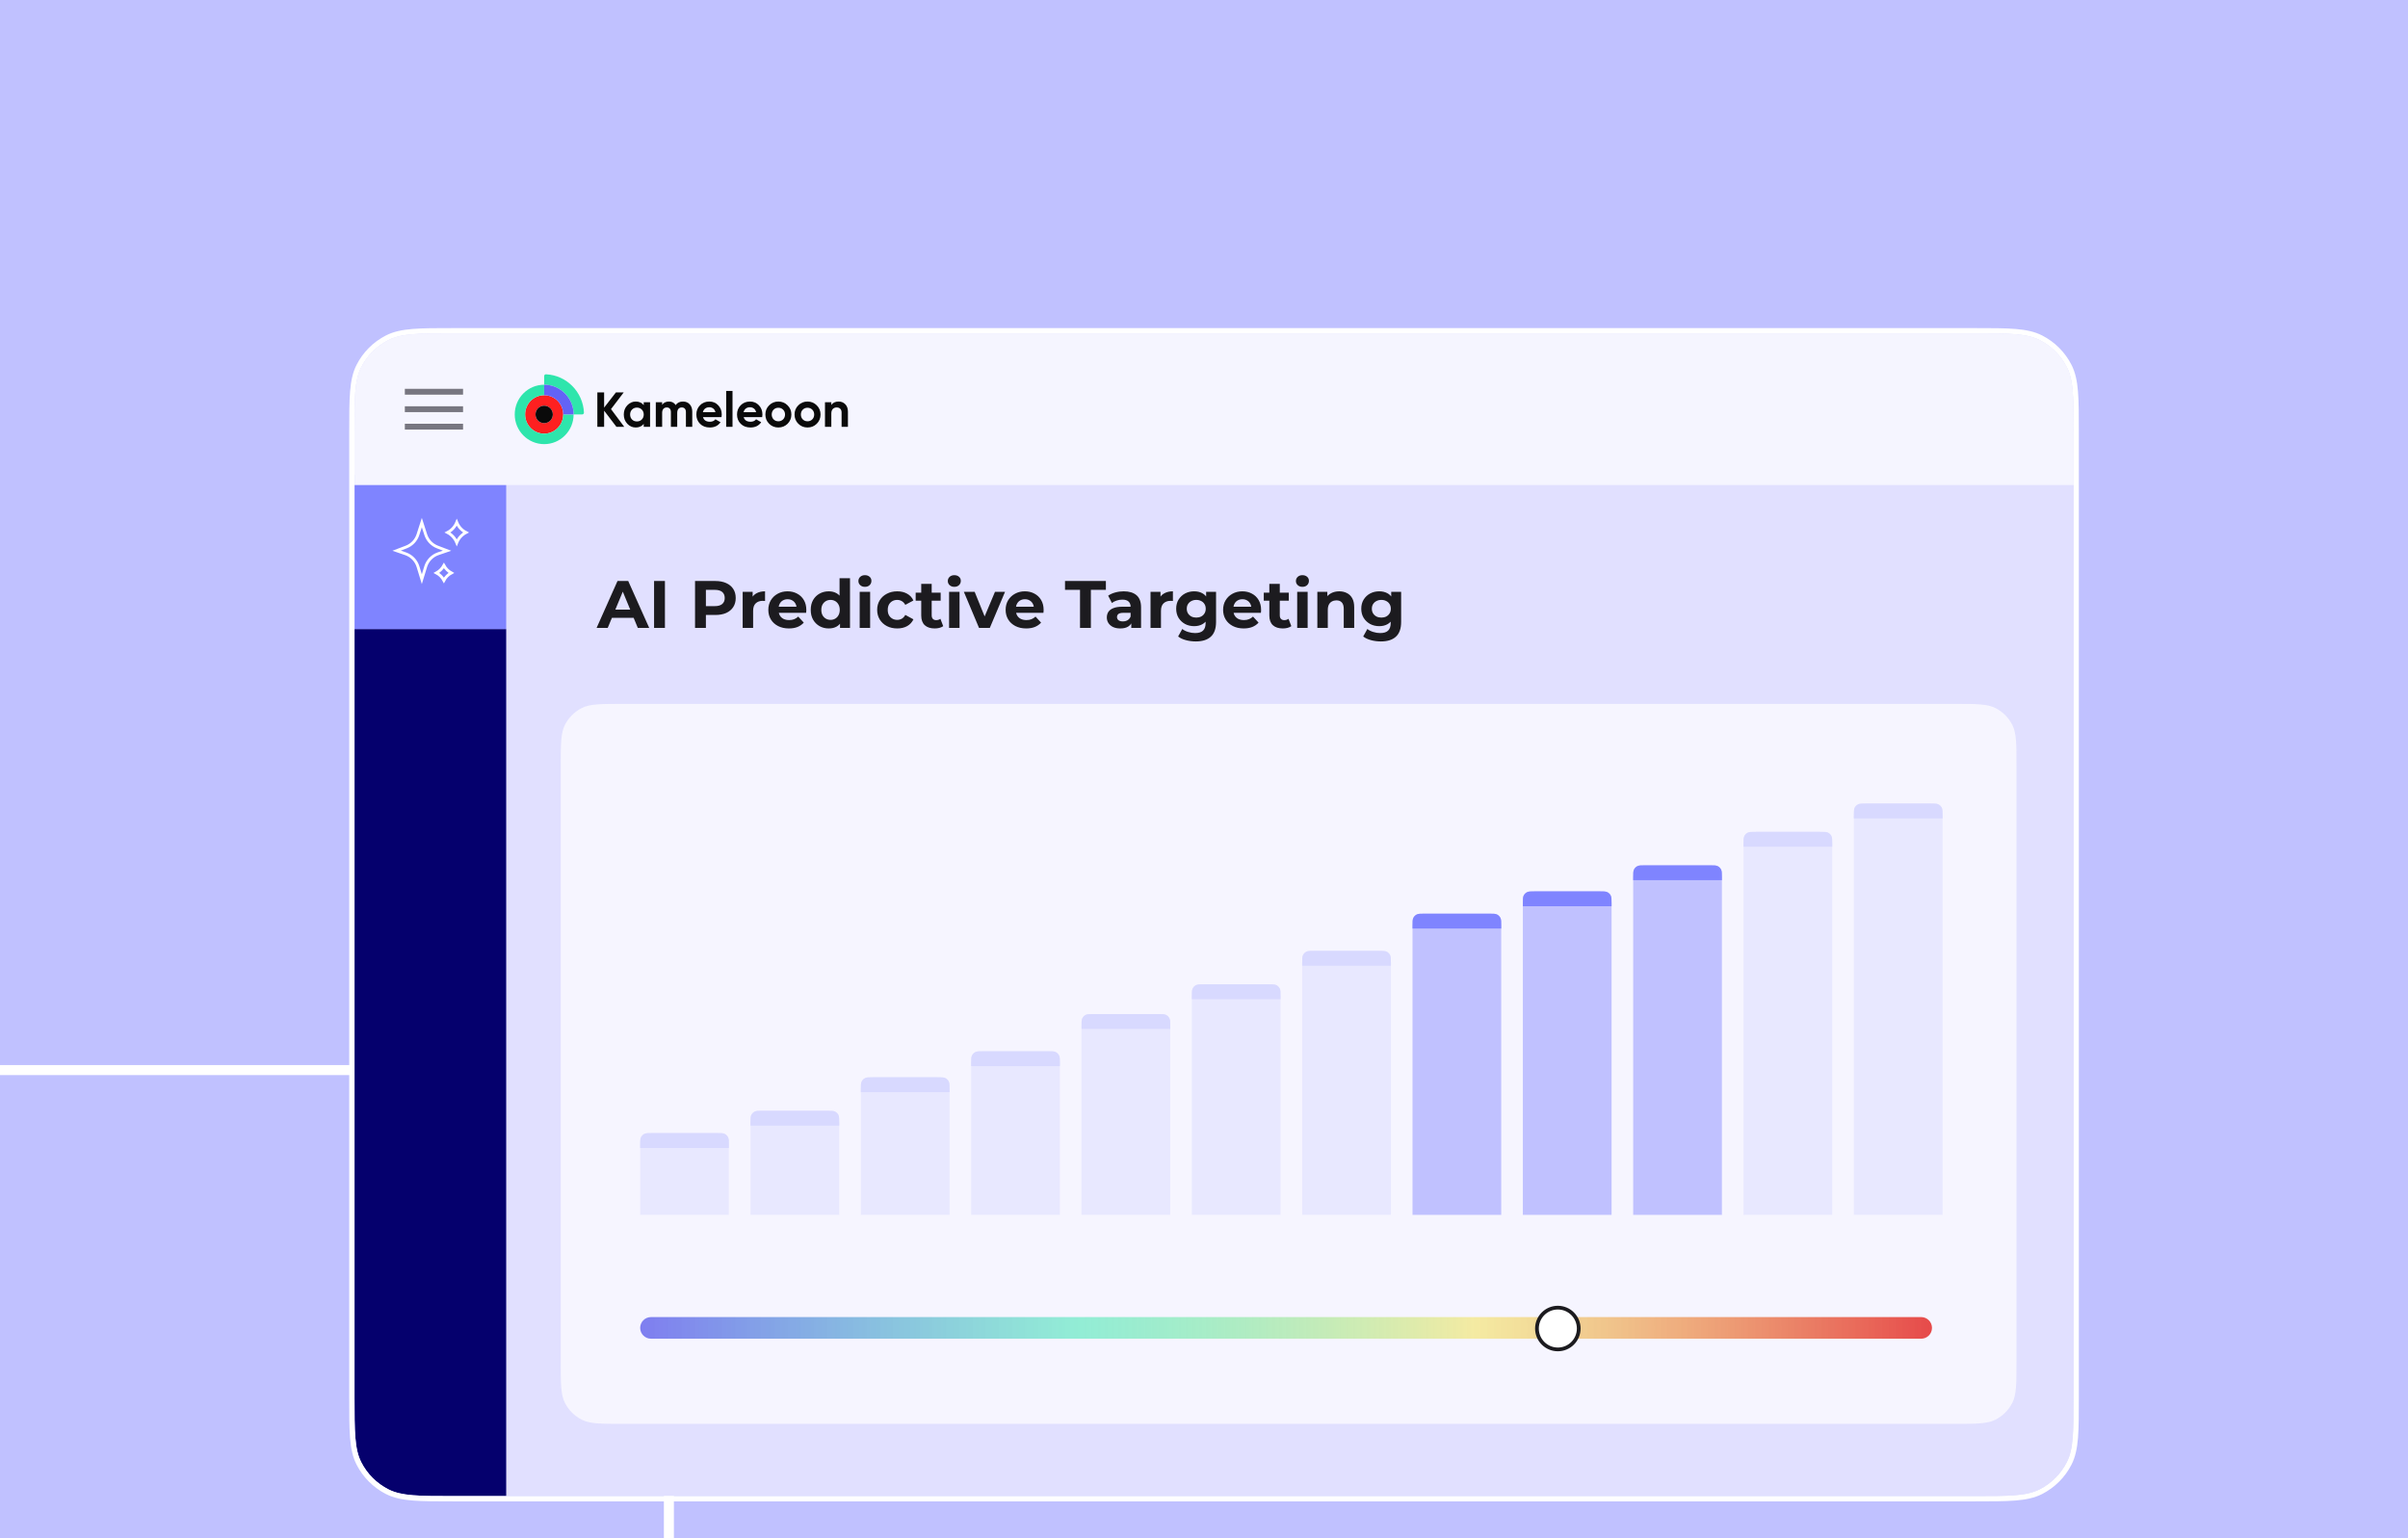 <svg width="720" height="460" viewBox="0 0 720 460" fill="none" xmlns="http://www.w3.org/2000/svg">
<rect width="720" height="460" fill="#C0C1FF"/>
<path d="M200 460V410.72C200 378.3 200 362.09 193.491 349.796C188.238 339.875 180.125 331.762 170.204 326.509C157.91 320 141.7 320 109.28 320H4.76837e-06" stroke="white" stroke-width="3"/>
<g filter="url(#filter0_dddddd_5866_1398)">
<g clip-path="url(#clip0_5866_1398)">
<path d="M106 89.671C106 79.285 106 74.092 108.021 70.125C109.799 66.636 112.636 63.799 116.125 62.021C120.092 60 125.285 60 135.671 60H590.329C600.715 60 605.908 60 609.875 62.021C613.364 63.799 616.201 66.636 617.979 70.125C620 74.092 620 79.285 620 89.671V378.035C620 388.421 620 393.614 617.979 397.581C616.201 401.07 613.364 403.907 609.875 405.685C605.908 407.706 600.715 407.706 590.329 407.706H135.671C125.285 407.706 120.092 407.706 116.125 405.685C112.636 403.907 109.799 401.07 108.021 397.581C106 393.614 106 388.421 106 378.035V89.671Z" fill="#E1E0FF"/>
<path d="M167.443 189.445C167.443 186.101 167.443 183.606 167.605 181.628C167.766 179.652 168.088 178.211 168.72 176.97C169.843 174.767 171.634 172.975 173.838 171.852C175.078 171.22 176.52 170.899 178.495 170.737C180.474 170.576 182.969 170.576 186.312 170.576H584.285C587.629 170.576 590.123 170.576 592.102 170.737C594.077 170.899 595.519 171.22 596.759 171.852C598.963 172.975 600.754 174.767 601.877 176.97C602.509 178.211 602.831 179.652 602.992 181.628C603.154 183.606 603.154 186.101 603.154 189.445V367.455C603.154 370.799 603.154 373.294 602.992 375.272C602.831 377.248 602.509 378.689 601.877 379.93C600.754 382.133 598.963 383.925 596.759 385.048C595.519 385.68 594.077 386.001 592.102 386.163C590.123 386.324 587.629 386.324 584.285 386.324H186.312C182.968 386.324 180.474 386.324 178.495 386.163C176.52 386.001 175.078 385.68 173.838 385.048C171.634 383.925 169.843 382.133 168.72 379.93C168.088 378.689 167.766 377.248 167.605 375.272C167.443 373.294 167.443 370.799 167.443 367.455V189.445Z" fill="#FBFAFF" fill-opacity="0.8" stroke="#E1E0FF" stroke-width="0.433"/>
<g opacity="0.25">
<path d="M191.415 302.807C191.415 301.526 191.415 300.885 191.664 300.396C191.884 299.965 192.234 299.615 192.664 299.396C193.154 299.146 193.794 299.146 195.076 299.146H214.279C215.561 299.146 216.202 299.146 216.691 299.396C217.122 299.615 217.472 299.965 217.691 300.396C217.941 300.885 217.941 301.526 217.941 302.807V323.612H191.415V302.807Z" fill="#C0C1FF"/>
<path d="M191.415 302.807C191.415 301.526 191.415 300.885 191.664 300.396C191.884 299.965 192.234 299.615 192.664 299.396C193.154 299.146 193.794 299.146 195.076 299.146H214.279C215.561 299.146 216.202 299.146 216.691 299.396C217.122 299.615 217.472 299.965 217.691 300.396C217.941 300.885 217.941 301.526 217.941 302.807V303.595H191.415V302.807Z" fill="#7F84FF"/>
</g>
<g opacity="0.25">
<path d="M224.405 296.135C224.405 294.853 224.405 294.212 224.655 293.723C224.874 293.292 225.224 292.942 225.655 292.723C226.144 292.473 226.785 292.473 228.067 292.473H247.27C248.551 292.473 249.192 292.473 249.682 292.723C250.112 292.942 250.462 293.292 250.682 293.723C250.931 294.212 250.931 294.853 250.931 296.135V323.612H224.405V296.135Z" fill="#C0C1FF"/>
<path d="M224.405 296.135C224.405 294.853 224.405 294.212 224.655 293.723C224.874 293.292 225.224 292.942 225.655 292.723C226.144 292.473 226.785 292.473 228.067 292.473H247.27C248.551 292.473 249.192 292.473 249.682 292.723C250.112 292.942 250.462 293.292 250.682 293.723C250.931 294.212 250.931 294.853 250.931 296.135V296.922H224.405V296.135Z" fill="#7F84FF"/>
</g>
<g opacity="0.25">
<path d="M257.396 286.126C257.396 284.844 257.396 284.204 257.645 283.714C257.865 283.283 258.215 282.933 258.645 282.714C259.135 282.465 259.776 282.465 261.057 282.465H280.26C281.542 282.465 282.183 282.465 282.672 282.714C283.103 282.933 283.453 283.283 283.672 283.714C283.922 284.204 283.922 284.844 283.922 286.126V323.612H257.396V286.126Z" fill="#C0C1FF"/>
<path d="M257.396 286.126C257.396 284.844 257.396 284.204 257.645 283.714C257.865 283.283 258.215 282.933 258.645 282.714C259.135 282.465 259.776 282.465 261.057 282.465H280.26C281.542 282.465 282.183 282.465 282.672 282.714C283.103 282.933 283.453 283.283 283.672 283.714C283.922 284.204 283.922 284.844 283.922 286.126V286.913H257.396V286.126Z" fill="#7F84FF"/>
</g>
<g opacity="0.25">
<path d="M290.386 278.341C290.386 277.06 290.386 276.419 290.636 275.929C290.855 275.499 291.205 275.149 291.636 274.929C292.125 274.68 292.766 274.68 294.048 274.68H313.251C314.532 274.68 315.173 274.68 315.663 274.929C316.093 275.149 316.443 275.499 316.663 275.929C316.912 276.419 316.912 277.06 316.912 278.341V323.612H290.386V278.341Z" fill="#C0C1FF"/>
<path d="M290.386 278.341C290.386 277.06 290.386 276.419 290.636 275.929C290.855 275.499 291.205 275.149 291.636 274.929C292.125 274.68 292.766 274.68 294.048 274.68H313.251C314.532 274.68 315.173 274.68 315.663 274.929C316.093 275.149 316.443 275.499 316.663 275.929C316.912 276.419 316.912 277.06 316.912 278.341V279.128H290.386V278.341Z" fill="#7F84FF"/>
</g>
<g opacity="0.25">
<path d="M323.377 267.22C323.377 265.939 323.377 265.298 323.626 264.808C323.846 264.378 324.196 264.028 324.626 263.808C325.116 263.559 325.757 263.559 327.038 263.559H346.241C347.523 263.559 348.164 263.559 348.653 263.808C349.084 264.028 349.434 264.378 349.653 264.808C349.903 265.298 349.903 265.939 349.903 267.22V323.612H323.377V267.22Z" fill="#C0C1FF"/>
<path d="M323.377 267.22C323.377 265.939 323.377 265.298 323.626 264.808C323.846 264.378 324.196 264.028 324.626 263.808C325.116 263.559 325.757 263.559 327.038 263.559H346.241C347.523 263.559 348.164 263.559 348.653 263.808C349.084 264.028 349.434 264.378 349.653 264.808C349.903 265.298 349.903 265.939 349.903 267.22V268.007H323.377V267.22Z" fill="#7F84FF"/>
</g>
<g opacity="0.25">
<path d="M356.367 258.323C356.367 257.042 356.367 256.401 356.617 255.911C356.836 255.481 357.186 255.131 357.617 254.911C358.106 254.662 358.747 254.662 360.029 254.662H379.232C380.514 254.662 381.154 254.662 381.644 254.911C382.074 255.131 382.424 255.481 382.644 255.911C382.893 256.401 382.893 257.042 382.893 258.323V323.612H356.367V258.323Z" fill="#C0C1FF"/>
<path d="M356.367 258.323C356.367 257.042 356.367 256.401 356.617 255.911C356.836 255.481 357.186 255.131 357.617 254.911C358.106 254.662 358.747 254.662 360.029 254.662H379.232C380.514 254.662 381.154 254.662 381.644 254.911C382.074 255.131 382.424 255.481 382.644 255.911C382.893 256.401 382.893 257.042 382.893 258.323V259.11H356.367V258.323Z" fill="#7F84FF"/>
</g>
<g opacity="0.25">
<path d="M389.358 248.318C389.358 247.036 389.358 246.395 389.607 245.906C389.827 245.475 390.177 245.125 390.607 244.906C391.097 244.656 391.738 244.656 393.019 244.656H412.222C413.504 244.656 414.145 244.656 414.634 244.906C415.065 245.125 415.415 245.475 415.634 245.906C415.884 246.395 415.884 247.036 415.884 248.318V323.612H389.358V248.318Z" fill="#C0C1FF"/>
<path d="M389.358 248.318C389.358 247.036 389.358 246.395 389.607 245.906C389.827 245.475 390.177 245.125 390.607 244.906C391.097 244.656 391.738 244.656 393.019 244.656H412.222C413.504 244.656 414.145 244.656 414.634 244.906C415.065 245.125 415.415 245.475 415.634 245.906C415.884 246.395 415.884 247.036 415.884 248.318V249.105H389.358V248.318Z" fill="#7F84FF"/>
</g>
<path d="M422.348 237.193C422.348 235.912 422.348 235.271 422.598 234.782C422.817 234.351 423.167 234.001 423.598 233.781C424.087 233.532 424.728 233.532 426.01 233.532H445.213C446.495 233.532 447.135 233.532 447.625 233.781C448.055 234.001 448.406 234.351 448.625 234.782C448.874 235.271 448.874 235.912 448.874 237.193V323.612H422.348V237.193Z" fill="#C0C1FF"/>
<path d="M422.348 237.193C422.348 235.912 422.348 235.271 422.598 234.782C422.817 234.351 423.167 234.001 423.598 233.781C424.087 233.532 424.728 233.532 426.01 233.532H445.213C446.495 233.532 447.135 233.532 447.625 233.781C448.055 234.001 448.406 234.351 448.625 234.782C448.874 235.271 448.874 235.912 448.874 237.193V237.98H422.348V237.193Z" fill="#7F84FF"/>
<path d="M455.339 230.521C455.339 229.239 455.339 228.598 455.588 228.109C455.808 227.678 456.158 227.328 456.588 227.109C457.078 226.859 457.719 226.859 459 226.859H478.204C479.485 226.859 480.126 226.859 480.615 227.109C481.046 227.328 481.396 227.678 481.615 228.109C481.865 228.598 481.865 229.239 481.865 230.521V323.612H455.339V230.521Z" fill="#C0C1FF"/>
<path d="M455.339 230.521C455.339 229.239 455.339 228.598 455.588 228.109C455.808 227.678 456.158 227.328 456.588 227.109C457.078 226.859 457.719 226.859 459 226.859H478.204C479.485 226.859 480.126 226.859 480.615 227.109C481.046 227.328 481.396 227.678 481.615 228.109C481.865 228.598 481.865 229.239 481.865 230.521V231.308H455.339V230.521Z" fill="#7F84FF"/>
<path d="M488.33 222.736C488.33 221.454 488.33 220.814 488.579 220.324C488.798 219.894 489.148 219.544 489.579 219.324C490.069 219.075 490.709 219.075 491.991 219.075H511.194C512.476 219.075 513.116 219.075 513.606 219.324C514.037 219.544 514.387 219.894 514.606 220.324C514.855 220.814 514.855 221.454 514.855 222.736V323.612H488.33V222.736Z" fill="#C0C1FF"/>
<path d="M488.33 222.736C488.33 221.454 488.33 220.814 488.579 220.324C488.798 219.894 489.148 219.544 489.579 219.324C490.069 219.075 490.709 219.075 491.991 219.075H511.194C512.476 219.075 513.116 219.075 513.606 219.324C514.037 219.544 514.387 219.894 514.606 220.324C514.855 220.814 514.855 221.454 514.855 222.736V223.523H488.33V222.736Z" fill="#7F84FF"/>
<g opacity="0.25">
<path d="M521.32 212.727C521.32 211.446 521.32 210.805 521.569 210.315C521.789 209.885 522.139 209.535 522.57 209.315C523.059 209.066 523.7 209.066 524.981 209.066H544.185C545.466 209.066 546.107 209.066 546.597 209.315C547.027 209.535 547.377 209.885 547.597 210.315C547.846 210.805 547.846 211.446 547.846 212.727V323.612H521.32V212.727Z" fill="#C0C1FF"/>
<path d="M521.32 212.727C521.32 211.446 521.32 210.805 521.569 210.315C521.789 209.885 522.139 209.535 522.57 209.315C523.059 209.066 523.7 209.066 524.981 209.066H544.185C545.466 209.066 546.107 209.066 546.597 209.315C547.027 209.535 547.377 209.885 547.597 210.315C547.846 210.805 547.846 211.446 547.846 212.727V213.514H521.32V212.727Z" fill="#7F84FF"/>
</g>
<g opacity="0.25">
<path d="M554.311 204.255C554.311 202.974 554.311 202.333 554.56 201.844C554.779 201.413 555.129 201.063 555.56 200.844C556.05 200.594 556.69 200.594 557.972 200.594H577.175C578.457 200.594 579.098 200.594 579.587 200.844C580.018 201.063 580.368 201.413 580.587 201.844C580.837 202.333 580.837 202.974 580.837 204.255V323.612H554.311V204.255Z" fill="#C0C1FF"/>
<path d="M554.311 204.255C554.311 202.974 554.311 202.333 554.56 201.844C554.779 201.413 555.129 201.063 555.56 200.844C556.05 200.594 556.69 200.594 557.972 200.594H577.175C578.457 200.594 579.098 200.594 579.587 200.844C580.018 201.063 580.368 201.413 580.587 201.844C580.837 202.333 580.837 202.974 580.837 204.255V205.043H554.311V204.255Z" fill="#7F84FF"/>
</g>
<path d="M574.437 354.172C576.223 354.172 577.671 355.62 577.671 357.406C577.671 359.192 576.223 360.639 574.437 360.639L194.649 360.639C192.863 360.639 191.415 359.192 191.415 357.406C191.415 355.62 192.863 354.172 194.649 354.172L574.437 354.172Z" fill="url(#paint0_linear_5866_1398)"/>
<path d="M465.8 363.842C462.35 363.842 459.553 361.045 459.553 357.595C459.553 354.145 462.35 351.348 465.8 351.348C469.25 351.348 472.047 354.145 472.047 357.595C472.047 361.045 469.25 363.842 465.8 363.842Z" fill="white" stroke="#1C1B1F" stroke-width="1.112"/>
<rect width="45.353" height="46.109" transform="translate(106 102.329)" fill="#7F84FF"/>
<path d="M124.971 120.175L126.131 116.573L127.291 120.175C127.841 121.884 129.137 123.251 130.815 123.892L133.669 124.983L131.018 125.893C129.223 126.508 127.832 127.947 127.277 129.761L126.131 133.503L124.985 129.761C124.43 127.947 123.039 126.508 121.244 125.893L118.592 124.983L121.447 123.892C123.124 123.251 124.42 121.884 124.971 120.175Z" stroke="white" stroke-width="0.855"/>
<path d="M133.821 119.542C135.064 118.896 136.041 117.828 136.572 116.529C137.104 117.828 138.08 118.896 139.324 119.542C138.078 120.192 137.1 121.266 136.572 122.575C136.044 121.266 135.066 120.192 133.821 119.542Z" stroke="white" stroke-width="0.855"/>
<path d="M130.508 131.634C131.439 131.116 132.208 130.347 132.726 129.415C133.244 130.347 134.012 131.116 134.943 131.634C134.001 132.136 133.227 132.909 132.726 133.854C132.224 132.909 131.451 132.136 130.508 131.634Z" stroke="white" stroke-width="0.855"/>
<path d="M106 148.438H151.353V409.218H135.856C125.296 409.218 120.015 409.218 115.996 407.13C112.609 405.37 109.847 402.609 108.088 399.222C106 395.203 106 389.922 106 379.361V148.438Z" fill="#05006D"/>
<path d="M105.244 89.856C105.244 79.296 105.244 74.015 107.332 69.996C109.091 66.609 111.853 63.847 115.24 62.088C119.259 60 124.54 60 135.1 60H593.167C603.728 60 609.008 60 613.028 62.088C616.415 63.847 619.176 66.609 620.936 69.996C623.024 74.015 623.024 79.296 623.024 89.856V105.353H105.244V89.856Z" fill="#F5F5FF"/>
<path d="M121.049 77.455H138.454" stroke="#777680" stroke-width="1.74"/>
<path d="M121.049 82.677H138.454" stroke="#777680" stroke-width="1.74"/>
<path d="M121.049 87.898H138.454" stroke="#777680" stroke-width="1.74"/>
<path fill-rule="evenodd" clip-rule="evenodd" d="M160.12 84.238C160.12 82.795 161.279 81.626 162.708 81.626C164.138 81.626 165.297 82.795 165.297 84.238C165.297 85.681 164.138 86.85 162.708 86.85C161.279 86.85 160.12 85.681 160.12 84.238ZM157.014 84.238C157.014 87.412 159.563 89.985 162.708 89.985C165.853 89.985 168.403 87.412 168.403 84.238C168.403 81.064 165.853 78.491 162.708 78.491C159.563 78.491 157.014 81.064 157.014 84.238Z" fill="#FE2020"/>
<path fill-rule="evenodd" clip-rule="evenodd" d="M162.708 75.356V78.491C159.563 78.491 157.014 81.064 157.014 84.238C157.014 87.412 159.563 89.985 162.708 89.985C165.853 89.985 168.403 87.412 168.403 84.238H171.509C171.509 89.143 167.568 93.12 162.708 93.12C157.848 93.12 153.908 89.143 153.908 84.238C153.908 79.333 157.848 75.356 162.708 75.356Z" fill="#2EE5AC"/>
<path fill-rule="evenodd" clip-rule="evenodd" d="M162.708 75.356V72.757C162.708 72.46 162.954 72.221 163.249 72.234C169.395 72.511 174.328 77.49 174.603 83.692C174.616 83.99 174.379 84.238 174.084 84.238H171.509C171.509 79.333 167.569 75.356 162.708 75.356Z" fill="#2EE5AC"/>
<path fill-rule="evenodd" clip-rule="evenodd" d="M162.708 78.491V75.356C167.569 75.356 171.509 79.333 171.509 84.238H168.403C168.403 81.064 165.853 78.491 162.708 78.491Z" fill="#6363F6"/>
<path fill-rule="evenodd" clip-rule="evenodd" d="M162.708 86.85C164.138 86.85 165.297 85.681 165.297 84.238C165.297 82.795 164.138 81.626 162.708 81.626C161.278 81.626 160.12 82.795 160.12 84.238C160.12 85.681 161.278 86.85 162.708 86.85Z" fill="#0A0A0A"/>
<path d="M186.642 87.934H184.307L180.635 83.117V87.934H178.608V77.654H180.635V82.192L184.16 77.654H186.495L182.691 82.647L186.642 87.934Z" fill="#0A0A0A"/>
<path d="M192.477 80.591H194.372V87.934H192.477V87.068C191.909 87.782 191.111 88.14 190.083 88.14C189.104 88.14 188.262 87.768 187.557 87.024C186.862 86.27 186.514 85.349 186.514 84.263C186.514 83.176 186.862 82.26 187.557 81.516C188.262 80.762 189.104 80.385 190.083 80.385C191.111 80.385 191.909 80.743 192.477 81.457V80.591ZM188.982 85.761C189.363 86.142 189.848 86.333 190.436 86.333C191.023 86.333 191.508 86.142 191.89 85.761C192.281 85.369 192.477 84.87 192.477 84.263C192.477 83.656 192.281 83.161 191.89 82.779C191.508 82.388 191.023 82.192 190.436 82.192C189.848 82.192 189.363 82.388 188.982 82.779C188.6 83.161 188.409 83.656 188.409 84.263C188.409 84.87 188.6 85.369 188.982 85.761Z" fill="#0A0A0A"/>
<path d="M204.211 80.385C205.053 80.385 205.724 80.659 206.223 81.208C206.732 81.756 206.987 82.49 206.987 83.411V87.934H205.092V83.543C205.092 83.102 204.985 82.76 204.769 82.515C204.554 82.27 204.25 82.148 203.859 82.148C203.428 82.148 203.09 82.29 202.845 82.574C202.61 82.858 202.493 83.269 202.493 83.807V87.934H200.598V83.543C200.598 83.102 200.491 82.76 200.275 82.515C200.06 82.27 199.756 82.148 199.365 82.148C198.944 82.148 198.606 82.29 198.351 82.574C198.106 82.858 197.984 83.269 197.984 83.807V87.934H196.089V80.591H197.984V81.369C198.425 80.713 199.105 80.385 200.025 80.385C200.926 80.385 201.592 80.738 202.023 81.443C202.512 80.738 203.242 80.385 204.211 80.385Z" fill="#0A0A0A"/>
<path d="M210.197 85.041C210.451 85.961 211.142 86.421 212.267 86.421C212.992 86.421 213.54 86.177 213.912 85.687L215.44 86.568C214.715 87.616 213.648 88.14 212.238 88.14C211.024 88.14 210.05 87.773 209.316 87.038C208.581 86.304 208.214 85.379 208.214 84.263C208.214 83.156 208.576 82.236 209.301 81.502C210.025 80.757 210.955 80.385 212.091 80.385C213.168 80.385 214.054 80.757 214.749 81.502C215.454 82.246 215.807 83.166 215.807 84.263C215.807 84.507 215.782 84.767 215.733 85.041H210.197ZM210.167 83.572H213.912C213.805 83.073 213.579 82.701 213.237 82.456C212.904 82.211 212.522 82.089 212.091 82.089C211.582 82.089 211.161 82.221 210.828 82.486C210.495 82.74 210.275 83.102 210.167 83.572Z" fill="#0A0A0A"/>
<path d="M217.129 87.934V77.213H219.024V87.934H217.129Z" fill="#0A0A0A"/>
<path d="M222.359 85.041C222.613 85.961 223.304 86.421 224.43 86.421C225.154 86.421 225.702 86.177 226.075 85.687L227.602 86.568C226.877 87.616 225.81 88.14 224.4 88.14C223.186 88.14 222.212 87.773 221.478 87.038C220.743 86.304 220.376 85.379 220.376 84.263C220.376 83.156 220.738 82.236 221.463 81.502C222.188 80.757 223.118 80.385 224.253 80.385C225.33 80.385 226.216 80.757 226.912 81.502C227.617 82.246 227.969 83.166 227.969 84.263C227.969 84.507 227.945 84.767 227.896 85.041H222.359ZM222.329 83.572H226.075C225.967 83.073 225.742 82.701 225.399 82.456C225.066 82.211 224.684 82.089 224.253 82.089C223.744 82.089 223.323 82.221 222.99 82.486C222.657 82.74 222.437 83.102 222.329 83.572Z" fill="#0A0A0A"/>
<path d="M235.491 87.024C234.737 87.768 233.816 88.14 232.73 88.14C231.643 88.14 230.722 87.768 229.969 87.024C229.224 86.27 228.852 85.349 228.852 84.263C228.852 83.176 229.224 82.26 229.969 81.516C230.722 80.762 231.643 80.385 232.73 80.385C233.816 80.385 234.737 80.762 235.491 81.516C236.245 82.26 236.622 83.176 236.622 84.263C236.622 85.349 236.245 86.27 235.491 87.024ZM231.305 85.717C231.687 86.098 232.162 86.289 232.73 86.289C233.298 86.289 233.772 86.098 234.154 85.717C234.536 85.335 234.727 84.85 234.727 84.263C234.727 83.675 234.536 83.191 234.154 82.809C233.772 82.427 233.298 82.236 232.73 82.236C232.162 82.236 231.687 82.427 231.305 82.809C230.933 83.191 230.747 83.675 230.747 84.263C230.747 84.85 230.933 85.335 231.305 85.717Z" fill="#0A0A0A"/>
<path d="M244.211 87.024C243.457 87.768 242.536 88.14 241.45 88.14C240.363 88.14 239.443 87.768 238.689 87.024C237.945 86.27 237.572 85.349 237.572 84.263C237.572 83.176 237.945 82.26 238.689 81.516C239.443 80.762 240.363 80.385 241.45 80.385C242.536 80.385 243.457 80.762 244.211 81.516C244.965 82.26 245.342 83.176 245.342 84.263C245.342 85.349 244.965 86.27 244.211 87.024ZM240.025 85.717C240.407 86.098 240.882 86.289 241.45 86.289C242.018 86.289 242.492 86.098 242.874 85.717C243.256 85.335 243.447 84.85 243.447 84.263C243.447 83.675 243.256 83.191 242.874 82.809C242.492 82.427 242.018 82.236 241.45 82.236C240.882 82.236 240.407 82.427 240.025 82.809C239.653 83.191 239.467 83.675 239.467 84.263C239.467 84.85 239.653 85.335 240.025 85.717Z" fill="#0A0A0A"/>
<path d="M250.757 80.385C251.56 80.385 252.221 80.655 252.74 81.193C253.269 81.732 253.533 82.476 253.533 83.425V87.934H251.638V83.66C251.638 83.171 251.506 82.799 251.242 82.544C250.977 82.28 250.625 82.148 250.184 82.148C249.695 82.148 249.303 82.299 249.009 82.603C248.716 82.907 248.569 83.362 248.569 83.969V87.934H246.674V80.591H248.569V81.413C249.029 80.728 249.759 80.385 250.757 80.385Z" fill="#0A0A0A"/>
<path d="M178.384 148.076L184.636 134.05H187.842L194.114 148.076H190.708L185.578 135.693H186.86L181.711 148.076H178.384ZM181.51 145.071L182.372 142.606H189.586L190.467 145.071H181.51ZM195.57 148.076V134.05H198.816V148.076H195.57ZM207.819 148.076V134.05H213.891C215.147 134.05 216.229 134.257 217.137 134.671C218.045 135.072 218.747 135.653 219.241 136.414C219.735 137.176 219.982 138.084 219.982 139.139C219.982 140.181 219.735 141.083 219.241 141.845C218.747 142.606 218.045 143.194 217.137 143.608C216.229 144.009 215.147 144.209 213.891 144.209H209.623L211.066 142.746V148.076H207.819ZM211.066 143.107L209.623 141.564H213.711C214.712 141.564 215.461 141.35 215.955 140.923C216.449 140.495 216.696 139.901 216.696 139.139C216.696 138.365 216.449 137.764 215.955 137.336C215.461 136.909 214.712 136.695 213.711 136.695H209.623L211.066 135.152V143.107ZM222.06 148.076V137.296H225.046V140.342L224.625 139.46C224.946 138.699 225.46 138.124 226.168 137.737C226.876 137.336 227.737 137.136 228.753 137.136V140.021C228.619 140.008 228.499 140.001 228.392 140.001C228.285 139.988 228.172 139.981 228.051 139.981C227.196 139.981 226.502 140.228 225.967 140.723C225.446 141.203 225.186 141.958 225.186 142.987V148.076H222.06ZM235.883 148.237C234.654 148.237 233.572 147.996 232.637 147.515C231.715 147.034 231.001 146.38 230.493 145.552C229.985 144.71 229.732 143.755 229.732 142.686C229.732 141.604 229.979 140.649 230.473 139.821C230.981 138.979 231.669 138.325 232.537 137.857C233.405 137.376 234.387 137.136 235.483 137.136C236.538 137.136 237.486 137.363 238.328 137.817C239.183 138.258 239.858 138.899 240.352 139.741C240.846 140.569 241.093 141.564 241.093 142.726C241.093 142.847 241.087 142.987 241.073 143.147C241.06 143.294 241.046 143.434 241.033 143.568H232.276V141.744H239.39L238.188 142.285C238.188 141.724 238.074 141.237 237.847 140.823C237.62 140.409 237.306 140.088 236.905 139.861C236.504 139.62 236.037 139.5 235.503 139.5C234.968 139.5 234.494 139.62 234.08 139.861C233.679 140.088 233.365 140.415 233.138 140.843C232.911 141.257 232.797 141.751 232.797 142.326V142.806C232.797 143.394 232.924 143.915 233.178 144.369C233.445 144.81 233.813 145.151 234.28 145.391C234.761 145.618 235.322 145.732 235.963 145.732C236.538 145.732 237.039 145.645 237.466 145.472C237.907 145.298 238.308 145.037 238.669 144.69L240.332 146.493C239.838 147.055 239.216 147.489 238.468 147.796C237.72 148.09 236.859 148.237 235.883 148.237ZM247.803 148.237C246.788 148.237 245.873 148.01 245.058 147.555C244.243 147.088 243.595 146.44 243.114 145.612C242.647 144.784 242.413 143.808 242.413 142.686C242.413 141.551 242.647 140.569 243.114 139.741C243.595 138.912 244.243 138.271 245.058 137.817C245.873 137.363 246.788 137.136 247.803 137.136C248.712 137.136 249.506 137.336 250.188 137.737C250.869 138.138 251.397 138.745 251.771 139.56C252.145 140.375 252.332 141.417 252.332 142.686C252.332 143.942 252.151 144.984 251.791 145.812C251.43 146.627 250.909 147.235 250.228 147.636C249.56 148.036 248.752 148.237 247.803 148.237ZM248.344 145.672C248.852 145.672 249.313 145.552 249.727 145.311C250.141 145.071 250.468 144.73 250.709 144.289C250.962 143.835 251.089 143.301 251.089 142.686C251.089 142.058 250.962 141.524 250.709 141.083C250.468 140.642 250.141 140.302 249.727 140.061C249.313 139.821 248.852 139.701 248.344 139.701C247.823 139.701 247.356 139.821 246.942 140.061C246.527 140.302 246.193 140.642 245.94 141.083C245.699 141.524 245.579 142.058 245.579 142.686C245.579 143.301 245.699 143.835 245.94 144.289C246.193 144.73 246.527 145.071 246.942 145.311C247.356 145.552 247.823 145.672 248.344 145.672ZM251.17 148.076V145.872L251.23 142.666L251.029 139.48V133.208H254.155V148.076H251.17ZM257.048 148.076V137.296H260.174V148.076H257.048ZM258.611 135.793C258.037 135.793 257.569 135.626 257.209 135.292C256.848 134.958 256.668 134.544 256.668 134.05C256.668 133.556 256.848 133.141 257.209 132.807C257.569 132.473 258.037 132.307 258.611 132.307C259.186 132.307 259.653 132.467 260.014 132.787C260.375 133.095 260.555 133.495 260.555 133.99C260.555 134.511 260.375 134.945 260.014 135.292C259.667 135.626 259.199 135.793 258.611 135.793ZM268.285 148.237C267.123 148.237 266.088 148.003 265.179 147.535C264.271 147.055 263.556 146.393 263.035 145.552C262.528 144.71 262.274 143.755 262.274 142.686C262.274 141.604 262.528 140.649 263.035 139.821C263.556 138.979 264.271 138.325 265.179 137.857C266.088 137.376 267.123 137.136 268.285 137.136C269.421 137.136 270.409 137.376 271.251 137.857C272.093 138.325 272.714 138.999 273.115 139.881L270.69 141.183C270.409 140.676 270.055 140.302 269.628 140.061C269.214 139.821 268.76 139.701 268.265 139.701C267.731 139.701 267.25 139.821 266.823 140.061C266.395 140.302 266.054 140.642 265.801 141.083C265.56 141.524 265.44 142.058 265.44 142.686C265.44 143.314 265.56 143.848 265.801 144.289C266.054 144.73 266.395 145.071 266.823 145.311C267.25 145.552 267.731 145.672 268.265 145.672C268.76 145.672 269.214 145.558 269.628 145.331C270.055 145.091 270.409 144.71 270.69 144.189L273.115 145.512C272.714 146.38 272.093 147.055 271.251 147.535C270.409 148.003 269.421 148.237 268.285 148.237ZM279.479 148.237C278.21 148.237 277.222 147.916 276.514 147.275C275.806 146.62 275.452 145.652 275.452 144.369V134.911H278.578V144.329C278.578 144.784 278.698 145.138 278.938 145.391C279.179 145.632 279.506 145.752 279.92 145.752C280.414 145.752 280.835 145.618 281.183 145.351L282.024 147.555C281.704 147.783 281.316 147.956 280.862 148.076C280.421 148.183 279.96 148.237 279.479 148.237ZM273.788 139.941V137.536H281.263V139.941H273.788ZM283.779 148.076V137.296H286.905V148.076H283.779ZM285.342 135.793C284.767 135.793 284.3 135.626 283.939 135.292C283.578 134.958 283.398 134.544 283.398 134.05C283.398 133.556 283.578 133.141 283.939 132.807C284.3 132.473 284.767 132.307 285.342 132.307C285.916 132.307 286.384 132.467 286.745 132.787C287.105 133.095 287.286 133.495 287.286 133.99C287.286 134.511 287.105 134.945 286.745 135.292C286.397 135.626 285.93 135.793 285.342 135.793ZM292.732 148.076L288.203 137.296H291.429L295.196 146.574H293.593L297.501 137.296H300.506L295.958 148.076H292.732ZM306.838 148.237C305.609 148.237 304.527 147.996 303.592 147.515C302.671 147.034 301.956 146.38 301.448 145.552C300.941 144.71 300.687 143.755 300.687 142.686C300.687 141.604 300.934 140.649 301.428 139.821C301.936 138.979 302.624 138.325 303.492 137.857C304.36 137.376 305.342 137.136 306.438 137.136C307.493 137.136 308.442 137.363 309.283 137.817C310.138 138.258 310.813 138.899 311.307 139.741C311.801 140.569 312.048 141.564 312.048 142.726C312.048 142.847 312.042 142.987 312.028 143.147C312.015 143.294 312.002 143.434 311.988 143.568H303.232V141.744H310.345L309.143 142.285C309.143 141.724 309.029 141.237 308.802 140.823C308.575 140.409 308.261 140.088 307.86 139.861C307.46 139.62 306.992 139.5 306.458 139.5C305.923 139.5 305.449 139.62 305.035 139.861C304.634 140.088 304.32 140.415 304.093 140.843C303.866 141.257 303.753 141.751 303.753 142.326V142.806C303.753 143.394 303.88 143.915 304.133 144.369C304.401 144.81 304.768 145.151 305.235 145.391C305.716 145.618 306.277 145.732 306.919 145.732C307.493 145.732 307.994 145.645 308.421 145.472C308.862 145.298 309.263 145.037 309.624 144.69L311.287 146.493C310.793 147.055 310.171 147.489 309.423 147.796C308.675 148.09 307.814 148.237 306.838 148.237ZM322.93 148.076V136.695H318.442V134.05H330.665V136.695H326.176V148.076H322.93ZM338.256 148.076V145.972L338.055 145.512V141.744C338.055 141.077 337.848 140.556 337.434 140.181C337.034 139.807 336.412 139.62 335.571 139.62C334.996 139.62 334.429 139.714 333.868 139.901C333.32 140.075 332.852 140.315 332.465 140.622L331.343 138.438C331.93 138.024 332.638 137.703 333.467 137.476C334.295 137.249 335.137 137.136 335.992 137.136C337.635 137.136 338.91 137.523 339.819 138.298C340.727 139.073 341.181 140.282 341.181 141.925V148.076H338.256ZM334.97 148.237C334.128 148.237 333.407 148.097 332.805 147.816C332.204 147.522 331.743 147.128 331.423 146.634C331.102 146.139 330.942 145.585 330.942 144.971C330.942 144.329 331.096 143.768 331.403 143.287C331.723 142.806 332.224 142.432 332.906 142.165C333.587 141.885 334.475 141.744 335.571 141.744H338.436V143.568H335.911C335.177 143.568 334.669 143.688 334.388 143.929C334.121 144.169 333.988 144.47 333.988 144.83C333.988 145.231 334.141 145.552 334.449 145.792C334.769 146.019 335.203 146.133 335.751 146.133C336.272 146.133 336.74 146.013 337.154 145.772C337.568 145.518 337.868 145.151 338.055 144.67L338.536 146.113C338.309 146.807 337.895 147.335 337.294 147.696C336.693 148.056 335.918 148.237 334.97 148.237ZM344.011 148.076V137.296H346.996V140.342L346.575 139.46C346.896 138.699 347.41 138.124 348.118 137.737C348.826 137.336 349.688 137.136 350.703 137.136V140.021C350.57 140.008 350.449 140.001 350.343 140.001C350.236 139.988 350.122 139.981 350.002 139.981C349.147 139.981 348.452 140.228 347.918 140.723C347.397 141.203 347.136 141.958 347.136 142.987V148.076H344.011ZM357.553 152.124C356.538 152.124 355.556 151.997 354.608 151.743C353.673 151.503 352.891 151.136 352.263 150.641L353.506 148.397C353.96 148.771 354.534 149.065 355.229 149.279C355.937 149.506 356.632 149.619 357.313 149.619C358.422 149.619 359.223 149.372 359.717 148.878C360.225 148.384 360.479 147.649 360.479 146.674V145.051L360.679 142.346L360.639 139.62V137.296H363.605V146.273C363.605 148.277 363.084 149.753 362.042 150.701C361 151.65 359.504 152.124 357.553 152.124ZM357.072 147.555C356.07 147.555 355.162 147.342 354.347 146.914C353.546 146.473 352.898 145.866 352.404 145.091C351.923 144.303 351.682 143.388 351.682 142.346C351.682 141.29 351.923 140.375 352.404 139.6C352.898 138.812 353.546 138.204 354.347 137.777C355.162 137.349 356.07 137.136 357.072 137.136C357.981 137.136 358.782 137.323 359.477 137.697C360.172 138.057 360.713 138.625 361.1 139.4C361.487 140.161 361.681 141.143 361.681 142.346C361.681 143.535 361.487 144.516 361.1 145.291C360.713 146.053 360.172 146.62 359.477 146.994C358.782 147.368 357.981 147.555 357.072 147.555ZM357.694 144.991C358.241 144.991 358.729 144.884 359.156 144.67C359.584 144.443 359.918 144.129 360.158 143.728C360.399 143.327 360.519 142.867 360.519 142.346C360.519 141.811 360.399 141.35 360.158 140.963C359.918 140.562 359.584 140.255 359.156 140.041C358.729 139.814 358.241 139.701 357.694 139.701C357.146 139.701 356.658 139.814 356.231 140.041C355.803 140.255 355.463 140.562 355.209 140.963C354.968 141.35 354.848 141.811 354.848 142.346C354.848 142.867 354.968 143.327 355.209 143.728C355.463 144.129 355.803 144.443 356.231 144.67C356.658 144.884 357.146 144.991 357.694 144.991ZM371.864 148.237C370.635 148.237 369.553 147.996 368.618 147.515C367.696 147.034 366.982 146.38 366.474 145.552C365.967 144.71 365.713 143.755 365.713 142.686C365.713 141.604 365.96 140.649 366.454 139.821C366.962 138.979 367.65 138.325 368.518 137.857C369.386 137.376 370.368 137.136 371.464 137.136C372.519 137.136 373.467 137.363 374.309 137.817C375.164 138.258 375.839 138.899 376.333 139.741C376.827 140.569 377.074 141.564 377.074 142.726C377.074 142.847 377.068 142.987 377.054 143.147C377.041 143.294 377.028 143.434 377.014 143.568H368.258V141.744H375.371L374.169 142.285C374.169 141.724 374.055 141.237 373.828 140.823C373.601 140.409 373.287 140.088 372.886 139.861C372.486 139.62 372.018 139.5 371.484 139.5C370.949 139.5 370.475 139.62 370.061 139.861C369.66 140.088 369.346 140.415 369.119 140.843C368.892 141.257 368.779 141.751 368.779 142.326V142.806C368.779 143.394 368.905 143.915 369.159 144.369C369.426 144.81 369.794 145.151 370.261 145.391C370.742 145.618 371.303 145.732 371.945 145.732C372.519 145.732 373.02 145.645 373.447 145.472C373.888 145.298 374.289 145.037 374.65 144.69L376.313 146.493C375.819 147.055 375.197 147.489 374.449 147.796C373.701 148.09 372.84 148.237 371.864 148.237ZM383.564 148.237C382.295 148.237 381.306 147.916 380.598 147.275C379.89 146.62 379.536 145.652 379.536 144.369V134.911H382.662V144.329C382.662 144.784 382.782 145.138 383.023 145.391C383.263 145.632 383.591 145.752 384.005 145.752C384.499 145.752 384.92 145.618 385.267 145.351L386.109 147.555C385.788 147.783 385.401 147.956 384.946 148.076C384.506 148.183 384.045 148.237 383.564 148.237ZM377.873 139.941V137.536H385.347V139.941H377.873ZM387.863 148.076V137.296H390.989V148.076H387.863ZM389.426 135.793C388.852 135.793 388.384 135.626 388.024 135.292C387.663 134.958 387.483 134.544 387.483 134.05C387.483 133.556 387.663 133.141 388.024 132.807C388.384 132.473 388.852 132.307 389.426 132.307C390.001 132.307 390.468 132.467 390.829 132.787C391.19 133.095 391.37 133.495 391.37 133.99C391.37 134.511 391.19 134.945 390.829 135.292C390.482 135.626 390.014 135.793 389.426 135.793ZM400.443 137.136C401.298 137.136 402.059 137.309 402.727 137.657C403.409 137.991 403.943 138.512 404.33 139.22C404.718 139.914 404.911 140.809 404.911 141.905V148.076H401.785V142.386C401.785 141.517 401.592 140.876 401.204 140.462C400.83 140.048 400.296 139.841 399.601 139.841C399.107 139.841 398.66 139.948 398.259 140.161C397.871 140.362 397.564 140.676 397.337 141.103C397.123 141.531 397.016 142.078 397.016 142.746V148.076H393.89V137.296H396.876V140.282L396.315 139.38C396.702 138.659 397.257 138.104 397.978 137.717C398.7 137.329 399.521 137.136 400.443 137.136ZM412.893 152.124C411.878 152.124 410.896 151.997 409.947 151.743C409.012 151.503 408.231 151.136 407.603 150.641L408.845 148.397C409.299 148.771 409.874 149.065 410.568 149.279C411.276 149.506 411.971 149.619 412.652 149.619C413.761 149.619 414.563 149.372 415.057 148.878C415.565 148.384 415.818 147.649 415.818 146.674V145.051L416.019 142.346L415.979 139.62V137.296H418.944V146.273C418.944 148.277 418.423 149.753 417.381 150.701C416.339 151.65 414.843 152.124 412.893 152.124ZM412.412 147.555C411.41 147.555 410.502 147.342 409.687 146.914C408.885 146.473 408.237 145.866 407.743 145.091C407.262 144.303 407.022 143.388 407.022 142.346C407.022 141.29 407.262 140.375 407.743 139.6C408.237 138.812 408.885 138.204 409.687 137.777C410.502 137.349 411.41 137.136 412.412 137.136C413.32 137.136 414.122 137.323 414.816 137.697C415.511 138.057 416.052 138.625 416.44 139.4C416.827 140.161 417.021 141.143 417.021 142.346C417.021 143.535 416.827 144.516 416.44 145.291C416.052 146.053 415.511 146.62 414.816 146.994C414.122 147.368 413.32 147.555 412.412 147.555ZM413.033 144.991C413.581 144.991 414.068 144.884 414.496 144.67C414.923 144.443 415.257 144.129 415.498 143.728C415.738 143.327 415.858 142.867 415.858 142.346C415.858 141.811 415.738 141.35 415.498 140.963C415.257 140.562 414.923 140.255 414.496 140.041C414.068 139.814 413.581 139.701 413.033 139.701C412.485 139.701 411.998 139.814 411.57 140.041C411.143 140.255 410.802 140.562 410.548 140.963C410.308 141.35 410.188 141.811 410.188 142.346C410.188 142.867 410.308 143.327 410.548 143.728C410.802 144.129 411.143 144.443 411.57 144.67C411.998 144.884 412.485 144.991 413.033 144.991Z" fill="#1C1B1F"/>
</g>
<path d="M107.317 69.767C106.24 71.88 105.722 74.285 105.465 77.427C105.21 80.551 105.21 84.472 105.21 89.634V89.671V378.035V378.072C105.21 383.234 105.21 387.155 105.465 390.279C105.722 393.42 106.24 395.826 107.317 397.939C109.171 401.577 112.129 404.535 115.767 406.389C117.88 407.466 120.286 407.984 123.427 408.241C126.551 408.496 130.472 408.496 135.634 408.496H135.671H590.329H590.366C595.528 408.496 599.449 408.496 602.573 408.241C605.714 407.984 608.12 407.466 610.233 406.389C613.871 404.535 616.829 401.577 618.683 397.939C619.76 395.826 620.278 393.42 620.535 390.279C620.79 387.155 620.79 383.234 620.79 378.072V378.035V89.671V89.634C620.79 84.472 620.79 80.551 620.535 77.427C620.278 74.285 619.76 71.88 618.683 69.767C616.829 66.129 613.871 63.171 610.233 61.317C608.12 60.24 605.714 59.722 602.573 59.465C599.449 59.21 595.528 59.21 590.366 59.21H590.329H135.671H135.634C130.472 59.21 126.551 59.21 123.427 59.465C120.286 59.722 117.88 60.24 115.767 61.317C112.129 63.171 109.171 66.129 107.317 69.767Z" stroke="white" stroke-width="1.58"/>
</g>
<defs>
<filter id="filter0_dddddd_5866_1398" x="87.034" y="58.419" width="551.932" height="389.589" filterUnits="userSpaceOnUse" color-interpolation-filters="sRGB">
<feFlood flood-opacity="0" result="BackgroundImageFix"/>
<feColorMatrix in="SourceAlpha" type="matrix" values="0 0 0 0 0 0 0 0 0 0 0 0 0 0 0 0 0 0 127 0" result="hardAlpha"/>
<feOffset dy="0.59"/>
<feGaussianBlur stdDeviation="0.241"/>
<feColorMatrix type="matrix" values="0 0 0 0 0.298 0 0 0 0 0.298 0 0 0 0 0.659 0 0 0 0.02 0"/>
<feBlend mode="normal" in2="BackgroundImageFix" result="effect1_dropShadow_5866_1398"/>
<feColorMatrix in="SourceAlpha" type="matrix" values="0 0 0 0 0 0 0 0 0 0 0 0 0 0 0 0 0 0 127 0" result="hardAlpha"/>
<feOffset dy="1.419"/>
<feGaussianBlur stdDeviation="0.578"/>
<feColorMatrix type="matrix" values="0 0 0 0 0.298 0 0 0 0 0.298 0 0 0 0 0.659 0 0 0 0.028 0"/>
<feBlend mode="normal" in2="effect1_dropShadow_5866_1398" result="effect2_dropShadow_5866_1398"/>
<feColorMatrix in="SourceAlpha" type="matrix" values="0 0 0 0 0 0 0 0 0 0 0 0 0 0 0 0 0 0 127 0" result="hardAlpha"/>
<feOffset dy="2.672"/>
<feGaussianBlur stdDeviation="1.088"/>
<feColorMatrix type="matrix" values="0 0 0 0 0.298 0 0 0 0 0.298 0 0 0 0 0.659 0 0 0 0.035 0"/>
<feBlend mode="normal" in2="effect2_dropShadow_5866_1398" result="effect3_dropShadow_5866_1398"/>
<feColorMatrix in="SourceAlpha" type="matrix" values="0 0 0 0 0 0 0 0 0 0 0 0 0 0 0 0 0 0 127 0" result="hardAlpha"/>
<feOffset dy="4.766"/>
<feGaussianBlur stdDeviation="1.942"/>
<feColorMatrix type="matrix" values="0 0 0 0 0.298 0 0 0 0 0.298 0 0 0 0 0.659 0 0 0 0.042 0"/>
<feBlend mode="normal" in2="effect3_dropShadow_5866_1398" result="effect4_dropShadow_5866_1398"/>
<feColorMatrix in="SourceAlpha" type="matrix" values="0 0 0 0 0 0 0 0 0 0 0 0 0 0 0 0 0 0 127 0" result="hardAlpha"/>
<feOffset dy="8.914"/>
<feGaussianBlur stdDeviation="3.632"/>
<feColorMatrix type="matrix" values="0 0 0 0 0.298 0 0 0 0 0.298 0 0 0 0 0.659 0 0 0 0.05 0"/>
<feBlend mode="normal" in2="effect4_dropShadow_5866_1398" result="effect5_dropShadow_5866_1398"/>
<feColorMatrix in="SourceAlpha" type="matrix" values="0 0 0 0 0 0 0 0 0 0 0 0 0 0 0 0 0 0 127 0" result="hardAlpha"/>
<feOffset dy="21.337"/>
<feGaussianBlur stdDeviation="8.693"/>
<feColorMatrix type="matrix" values="0 0 0 0 0.298 0 0 0 0 0.298 0 0 0 0 0.659 0 0 0 0.07 0"/>
<feBlend mode="normal" in2="effect5_dropShadow_5866_1398" result="effect6_dropShadow_5866_1398"/>
<feBlend mode="normal" in="SourceGraphic" in2="effect6_dropShadow_5866_1398" result="shape"/>
</filter>
<linearGradient id="paint0_linear_5866_1398" x1="577.671" y1="357.406" x2="191.415" y2="357.406" gradientUnits="userSpaceOnUse">
<stop stop-color="#E64A4A"/>
<stop offset="0.354" stop-color="#F3E780" stop-opacity="0.732"/>
<stop offset="0.661" stop-color="#2EE5AC" stop-opacity="0.5"/>
<stop offset="1" stop-color="#3838E7" stop-opacity="0.63"/>
</linearGradient>
<clipPath id="clip0_5866_1398">
<path d="M106 89.671C106 79.285 106 74.092 108.021 70.125C109.799 66.636 112.636 63.799 116.125 62.021C120.092 60 125.285 60 135.671 60H590.329C600.715 60 605.908 60 609.875 62.021C613.364 63.799 616.201 66.636 617.979 70.125C620 74.092 620 79.285 620 89.671V378.035C620 388.421 620 393.614 617.979 397.581C616.201 401.07 613.364 403.907 609.875 405.685C605.908 407.706 600.715 407.706 590.329 407.706H135.671C125.285 407.706 120.092 407.706 116.125 405.685C112.636 403.907 109.799 401.07 108.021 397.581C106 393.614 106 388.421 106 378.035V89.671Z" fill="white"/>
</clipPath>
</defs>
</svg>
